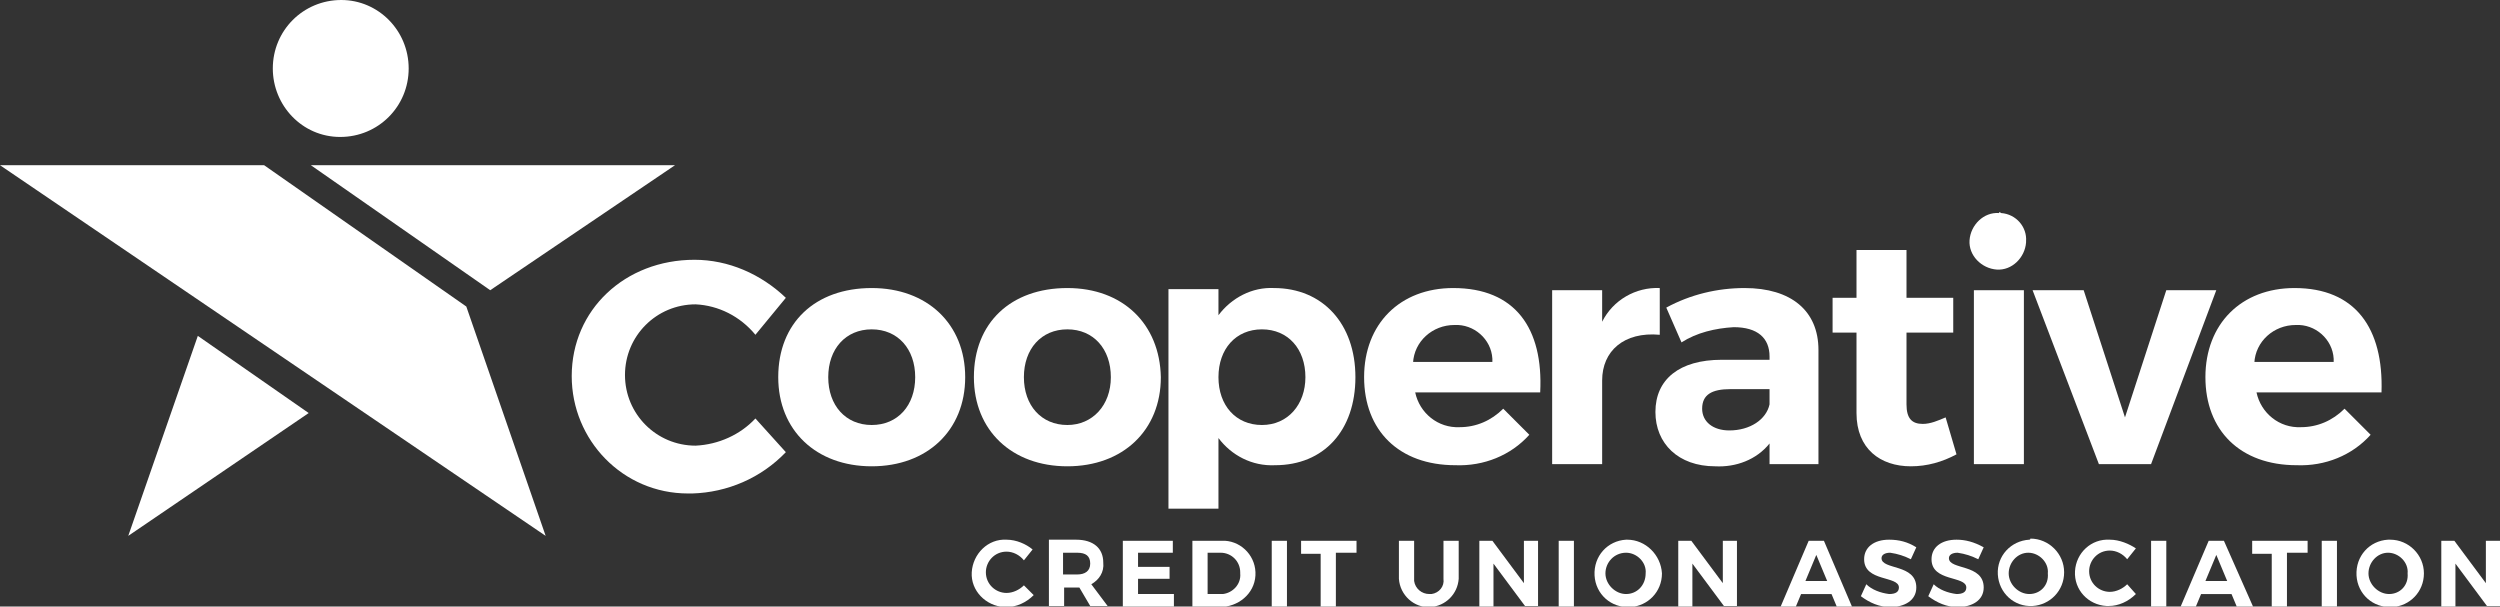 <?xml version="1.0" encoding="utf-8"?>
<!-- Generator: Adobe Illustrator 27.9.4, SVG Export Plug-In . SVG Version: 9.03 Build 54784)  -->
<svg version="1.1" id="Layer_1" xmlns="http://www.w3.org/2000/svg" xmlns:xlink="http://www.w3.org/1999/xlink" x="0px" y="0px"
	 viewBox="0 0 230 55.8" style="enable-background:new 0 0 230 55.8;" xml:space="preserve">
<rect x="0" y="0" width="230" height="55.8" fill="#333333" stroke="none"/>
<style type="text/css">
	.st0{fill:#FFFFFF;}
</style>
<g id="Group_9" transform="translate(-60 -974)">
	<g id="Group_6" transform="translate(60 974)">
		<path id="Path_1" class="st0" d="M28.4,38l-10.2-7.1l-6.4,18.4L28.4,38z"/>
		<path id="Path_2" class="st0" d="M28.6,15.2l16.5,11.5l17-11.5H28.6z"/>
		<path id="Path_3" class="st0" d="M0,15.2l50.2,34.1l-7.3-21.1l-18.6-13H0z"/>
		<g id="Group_2" transform="translate(25.098)">
			<g id="Group_4">
				<path id="Path_4" class="st0" d="M12.5,6.3c0,3.5-2.8,6.3-6.3,6.3S0,9.7,0,6.3C0,2.8,2.8,0,6.3,0C9.7,0,12.5,2.8,12.5,6.3
					C12.5,6.3,12.5,6.3,12.5,6.3"/>
				<path id="Path_5" class="st0" d="M186,26.5c-4.9,0-8.2,3.3-8.2,8.2c0,4.9,3.2,8.1,8.4,8.1c2.6,0.1,5.1-0.9,6.8-2.8l-2.4-2.4
					c-1.1,1.1-2.5,1.7-4,1.7c-2,0.1-3.7-1.3-4.1-3.2h11.5C194.2,30.2,191.6,26.5,186,26.5 M182.3,33.4c0.1-2,1.8-3.5,3.8-3.5
					c1.8-0.1,3.4,1.3,3.5,3.1c0,0.1,0,0.2,0,0.3H182.3z"/>
				<path id="Path_6" class="st0" d="M172.8,42.7l6-16h-4.6l-3.8,11.7l-3.8-11.7l-4.7,0l6.1,16L172.8,42.7z"/>
				<rect id="Rectangle_1" x="156.5" y="26.7" class="st0" width="4.6" height="16"/>
				<path id="Path_7" class="st0" d="M158.8,19.6c-1.4-0.1-2.6,1.1-2.7,2.5c-0.1,1.4,1.1,2.6,2.5,2.7c1.4,0.1,2.6-1.1,2.7-2.5
					c0,0,0-0.1,0-0.1c0.1-1.3-0.9-2.5-2.3-2.6C158.9,19.5,158.8,19.5,158.8,19.6"/>
				<path id="Path_8" class="st0" d="M153.9,38.4c-0.7,0.3-1.4,0.6-2.1,0.6c-1,0-1.5-0.5-1.5-1.8v-6.6h4.3v-3.2h-4.3V23h-4.6v4.4
					h-2.2v3.2h2.2V38c0,3.3,2.2,4.9,5,4.9c1.5,0,2.9-0.4,4.2-1.1L153.9,38.4z"/>
				<path id="Path_9" class="st0" d="M142.2,42.7l0-10.5c0-3.6-2.5-5.7-6.8-5.7c-2.5,0-5,0.6-7.2,1.8l1.4,3.2
					c1.4-0.9,3.1-1.3,4.8-1.4c2.2,0,3.3,1,3.3,2.7v0.3h-4.4c-3.9,0-6.1,1.8-6.1,4.8c0,2.9,2.1,5,5.5,5c1.9,0.1,3.8-0.6,5-2.1v1.9
					L142.2,42.7z M137.7,37.2c-0.3,1.4-1.8,2.4-3.7,2.4c-1.5,0-2.5-0.8-2.5-2c0-1.3,0.9-1.8,2.6-1.8h3.6L137.7,37.2z"/>
				<path id="Path_10" class="st0" d="M122.3,26.7h-4.6v16h4.6V35c0-2.7,2-4.5,5.3-4.2v-4.3c-2.2-0.1-4.3,1.1-5.3,3.1V26.7z"/>
				<path id="Path_11" class="st0" d="M108.6,26.5c-4.9,0-8.2,3.3-8.2,8.2c0,4.9,3.2,8.1,8.4,8.1c2.6,0.1,5.1-0.9,6.8-2.8l-2.4-2.4
					c-1.1,1.1-2.5,1.7-4,1.7c-2,0.1-3.7-1.3-4.1-3.2h11.5C116.9,30.2,114.3,26.5,108.6,26.5 M104.9,33.4c0.1-2,1.8-3.5,3.8-3.5
					c1.8-0.1,3.4,1.3,3.5,3.1c0,0.1,0,0.2,0,0.3H104.9z"/>
				<path id="Path_12" class="st0" d="M92.1,26.5c-2-0.1-3.9,0.9-5.1,2.5v-2.4h-4.6v20.2H87v-6.5c1.2,1.6,3.1,2.6,5.2,2.5
					c4.5,0,7.4-3.2,7.4-8.1C99.6,29.8,96.6,26.5,92.1,26.5 M91,39.1c-2.4,0-4-1.8-4-4.4c0-2.6,1.6-4.4,4-4.4s4,1.8,4,4.4
					C95,37.2,93.4,39.1,91,39.1"/>
				<path id="Path_13" class="st0" d="M73.1,26.5c-5.2,0-8.6,3.2-8.6,8.2c0,4.9,3.5,8.2,8.6,8.2c5.1,0,8.6-3.3,8.6-8.2
					C81.6,29.8,78.2,26.5,73.1,26.5 M73.1,39.1c-2.4,0-4-1.8-4-4.4s1.6-4.4,4-4.4c2.4,0,4,1.8,4,4.4S75.4,39.1,73.1,39.1"/>
				<path id="Path_14" class="st0" d="M55.1,26.5c-5.2,0-8.6,3.2-8.6,8.2c0,4.9,3.5,8.2,8.6,8.2c5.1,0,8.6-3.3,8.6-8.2
					C63.7,29.8,60.2,26.5,55.1,26.5 M55.1,39.1c-2.4,0-4-1.8-4-4.4s1.6-4.4,4-4.4c2.4,0,4,1.8,4,4.4S57.5,39.1,55.1,39.1"/>
				<path id="Path_15" class="st0" d="M38.8,23.9c-6.4,0-11.3,4.6-11.3,10.7c0,5.9,4.7,10.8,10.7,10.8c0.1,0,0.3,0,0.4,0
					c3.2-0.1,6.3-1.4,8.6-3.8l-2.8-3.1c-1.4,1.5-3.4,2.4-5.5,2.5c-3.6,0-6.5-2.9-6.5-6.5s2.9-6.5,6.5-6.5c2.1,0.1,4.1,1.1,5.5,2.8
					l2.8-3.4C44.9,25.2,41.9,23.9,38.8,23.9"/>
			</g>
		</g>
	</g>
	<g id="Group_7" transform="translate(149.4 1023.651)">
		<path id="Path_16" class="st0" d="M140.6,6.1V0.1h-1.3V4l-2.9-3.9h-1.2v6.1h1.3V2.2l2.9,3.9H140.6z"/>
		<path id="Path_17" class="st0" d="M130.3,0c-1.7,0.1-3,1.5-2.9,3.3c0.1,1.7,1.5,3,3.3,2.9c1.6-0.1,2.9-1.4,2.9-3.1
			c0-1.7-1.4-3.1-3.1-3.1C130.4,0,130.4,0,130.3,0 M130.4,5c-1,0-1.9-0.9-1.9-1.9c0-1,0.8-1.9,1.8-1.9c0,0,0,0,0,0
			c1,0,1.9,0.9,1.8,1.9C132.2,4.2,131.4,5,130.4,5"/>
		<rect id="Rectangle_2" x="124.2" y="0.1" class="st0" width="1.4" height="6.1"/>
		<path id="Path_18" class="st0" d="M122.9,1.2V0.1h-5.1v1.2h1.8v4.9h1.4V1.2H122.9z"/>
		<path id="Path_19" class="st0" d="M115.2,0.1h-1.4l-2.6,6.1h1.4l0.5-1.2h2.8l0.5,1.2h1.5L115.2,0.1z M113.5,3.8l1-2.4l1,2.4H113.5
			z"/>
		<rect id="Rectangle_3" x="108.5" y="0.1" class="st0" width="1.4" height="6.1"/>
		<path id="Path_20" class="st0" d="M104.7,0c-1.7-0.1-3.1,1.2-3.2,2.9c-0.1,1.7,1.2,3.1,2.9,3.2c0.1,0,0.1,0,0.2,0
			c0.9,0,1.8-0.4,2.5-1.1l-0.8-0.9c-0.4,0.4-1,0.7-1.6,0.7c-1,0-1.9-0.8-1.9-1.9c0-1,0.8-1.9,1.9-1.9c0.6,0,1.2,0.3,1.6,0.8l0.8-1
			C106.5,0.4,105.6,0,104.7,0"/>
		<path id="Path_21" class="st0" d="M97.3,0c-1.7,0.1-3,1.5-2.9,3.2c0.1,1.7,1.5,3,3.2,2.9c1.6-0.1,2.9-1.4,2.9-3.1
			c0-1.7-1.4-3.1-3.1-3.1C97.4,0,97.3,0,97.3,0 M97.3,5c-1,0-1.9-0.9-1.9-1.9c0-1,0.8-1.9,1.8-1.9c0,0,0,0,0,0c1,0,1.9,0.9,1.8,1.9
			C99.1,4.2,98.3,5,97.3,5"/>
		<path id="Path_22" class="st0" d="M90.6,0c-1.4,0-2.3,0.7-2.3,1.8c0,2.1,3.2,1.5,3.2,2.6c0,0.4-0.3,0.6-0.9,0.6
			c-0.8-0.1-1.6-0.4-2.1-0.9l-0.5,1.1c0.8,0.6,1.7,1,2.7,1c1.3,0,2.4-0.6,2.4-1.8c0-2.2-3.2-1.6-3.2-2.7c0-0.3,0.3-0.5,0.8-0.5
			c0.7,0.1,1.3,0.3,1.9,0.6l0.5-1.1C92.2,0.2,91.4,0,90.6,0"/>
		<path id="Path_23" class="st0" d="M84.4,0c-1.4,0-2.3,0.7-2.3,1.8c0,2.1,3.2,1.5,3.2,2.6C85.3,4.8,85,5,84.4,5
			c-0.8-0.1-1.6-0.4-2.1-0.9l-0.5,1.1c0.8,0.6,1.7,1,2.7,1c1.3,0,2.4-0.6,2.4-1.8c0-2.2-3.2-1.6-3.2-2.7c0-0.3,0.3-0.5,0.8-0.5
			c0.7,0.1,1.3,0.3,1.9,0.6l0.5-1.1C86.1,0.2,85.3,0,84.4,0"/>
		<path id="Path_24" class="st0" d="M78.4,0.1H77l-2.6,6.1h1.4l0.5-1.2h2.8l0.5,1.2H81L78.4,0.1z M76.7,3.8l1-2.4l1,2.4H76.7z"/>
		<path id="Path_25" class="st0" d="M70.4,6.1V0.1h-1.3V4l-2.9-3.9h-1.2v6.1h1.3V2.2l2.9,3.9H70.4z"/>
		<path id="Path_26" class="st0" d="M60.2,0c-1.7,0.1-3,1.5-2.9,3.3c0.1,1.7,1.5,3,3.3,2.9c1.6-0.1,2.9-1.4,2.9-3.1
			C63.4,1.4,62,0,60.3,0C60.3,0,60.2,0,60.2,0 M60.2,5c-1,0-1.9-0.9-1.9-1.9c0-1,0.8-1.9,1.9-1.9c0,0,0,0,0,0c1,0,1.9,0.9,1.8,1.9
			C62,4.2,61.2,5,60.2,5"/>
		<rect id="Rectangle_4" x="54" y="0.1" class="st0" width="1.4" height="6.1"/>
		<path id="Path_27" class="st0" d="M52.1,6.1V0.1h-1.3V4l-2.9-3.9h-1.2v6.1h1.3V2.2l2.9,3.9H52.1z"/>
		<path id="Path_28" class="st0" d="M44.8,0.1h-1.4v3.5C43.5,4.3,43,4.9,42.3,5c-0.1,0-0.1,0-0.2,0c-0.7,0-1.3-0.5-1.4-1.2
			c0-0.1,0-0.1,0-0.2V0.1h-1.4v3.5c0.1,1.5,1.4,2.7,2.9,2.6c1.4-0.1,2.5-1.2,2.6-2.6L44.8,0.1z"/>
		<path id="Path_29" class="st0" d="M35.4,1.2V0.1h-5.1v1.2h1.8v4.9h1.4V1.2H35.4z"/>
		<rect id="Rectangle_5" x="27.6" y="0.1" class="st0" width="1.4" height="6.1"/>
		<path id="Path_30" class="st0" d="M22.9,0.1h-2.6v6.1h2.5C24.5,6.2,26,5,26.1,3.3c0.1-1.7-1.2-3.1-2.8-3.2
			C23.1,0.1,23,0.1,22.9,0.1 M22.9,5h-1.2V1.2h1.2c1,0,1.8,0.8,1.8,1.8c0,0,0,0.1,0,0.1c0.1,1-0.7,1.8-1.6,1.9C23,5,23,5,22.9,5"/>
		<path id="Path_31" class="st0" d="M18.5,1.2V0.1h-4.6v6.1h4.7V5h-3.3V3.6h2.9V2.5h-2.9V1.2L18.5,1.2z"/>
		<path id="Path_32" class="st0" d="M11,4.1c0.7-0.4,1.2-1.1,1.1-2c0-1.3-0.9-2.1-2.5-2.1H7.1v6.1h1.4V4.4h1.4l1,1.7h1.6L11,4.1z
			 M9.7,3.2H8.4V1.2h1.3c0.8,0,1.2,0.3,1.2,1C10.9,2.9,10.4,3.2,9.7,3.2"/>
		<path id="Path_33" class="st0" d="M3.2,0C1.5-0.1,0.1,1.3,0,3S1.3,6.1,3,6.2c0.1,0,0.1,0,0.2,0c0.9,0,1.8-0.4,2.5-1.1L4.8,4.2
			c-0.4,0.4-1,0.7-1.6,0.7c-1,0-1.9-0.8-1.9-1.9c0-1,0.8-1.9,1.9-1.9c0.6,0,1.2,0.3,1.6,0.8l0.8-1C5,0.4,4.1,0,3.2,0"/>
	</g>
</g>
</svg>
